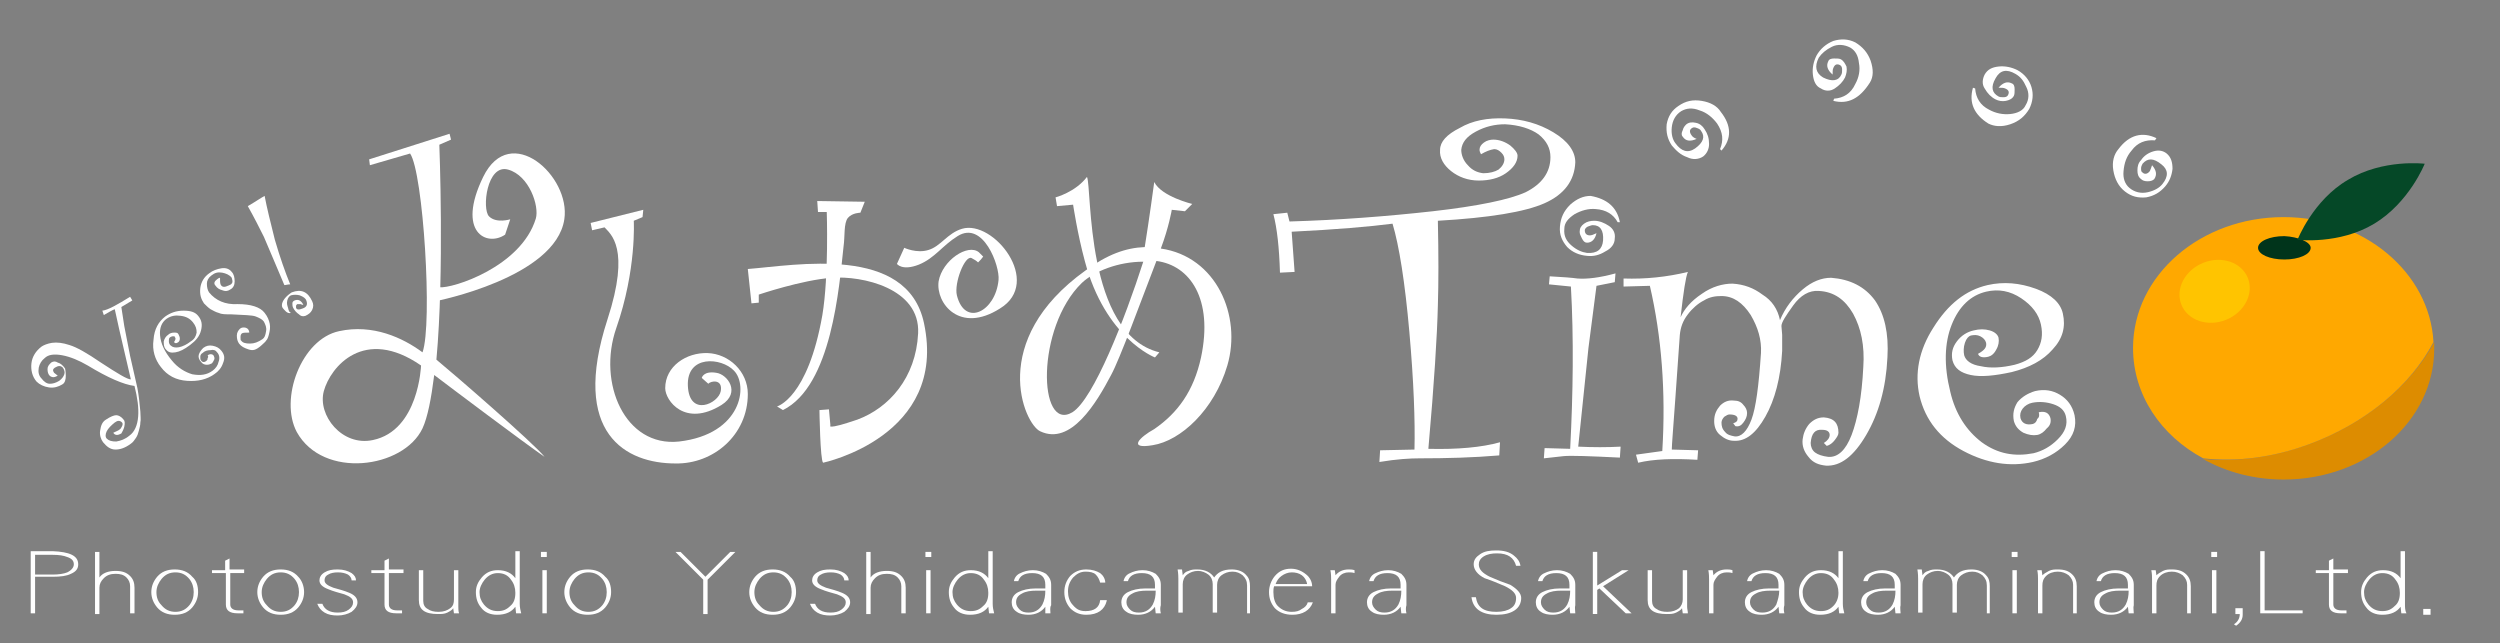 <?xml version="1.0" encoding="utf-8"?>
<!-- Generator: Adobe Illustrator 24.3.0, SVG Export Plug-In . SVG Version: 6.00 Build 0)  -->
<svg version="1.2" baseProfile="tiny" id="レイヤー_1"
	 xmlns="http://www.w3.org/2000/svg" xmlns:xlink="http://www.w3.org/1999/xlink" x="0px" y="0px" viewBox="0 0 342 88"
	 overflow="visible" xml:space="preserve">
<rect x="0" y="0" width="342" height="88" fill="#808080" stroke="none"/>
<g>
	<path fill="#DD8C00" d="M315.8,60.8c-4.9,1.8-9.9,2.4-14.4,2c3.2,1.8,7,2.8,11,2.8c11.4,0,20.6-8,20.6-17.9c0-0.3,0-0.6,0-0.9
		C329.8,52.7,323.7,57.9,315.8,60.8z"/>
	<path fill="#FFA800" d="M315.8,60.8c7.9-2.9,14-8.1,17.1-14c-0.5-9.5-9.5-17.1-20.5-17.1c-11.4,0-20.6,8-20.6,17.9
		c0,6.4,3.8,12,9.6,15.1C306,63.2,310.9,62.6,315.8,60.8z"/>
</g>
<path fill="#FFFFFF" d="M235.5,20.6l-0.2-0.2c0.5-1.2,0.4-2.3-0.4-3.5c-0.6-0.8-1.4-1.5-2.4-1.8c-1-0.4-1.8-0.3-2.5,0.1
	c-0.8,0.5-1.2,1.3-1.3,2.2c-0.1,0.9,0.1,1.7,0.5,2.2c0.8,1.1,1.7,1.4,2.7,0.7c1.1-0.8,1.4-1.6,0.8-2.4c-0.1-0.2-0.3-0.3-0.6-0.4
	c-0.2-0.1-0.5-0.1-0.6,0c-0.4,0.2-0.4,0.6-0.1,1c0.1,0.2,0.4,0.4,0.7,0.5c-0.9,0.4-1.5,0.3-1.9-0.3c-0.2-0.2-0.2-0.5,0-0.9
	c0.1-0.4,0.3-0.6,0.5-0.8c0.4-0.3,0.8-0.3,1.3-0.2c0.5,0.1,0.9,0.4,1.2,0.9c0.4,0.6,0.6,1.2,0.6,2c0,0.7-0.3,1.3-0.8,1.7
	c-0.6,0.4-1.4,0.5-2.2,0.1c-0.9-0.3-1.5-0.9-2.1-1.6c-0.6-0.9-0.8-1.8-0.7-2.9c0.2-1.1,0.7-1.9,1.6-2.5c1-0.7,2-0.9,3.2-0.7
	c1.2,0.2,2.1,0.7,2.6,1.5C236.9,17.2,236.9,19,235.5,20.6z"/>
<path fill="#FFFFFF" d="M250.8,13.8l0.1-0.3c1.3-0.1,2.3-0.7,2.9-2c0.5-0.9,0.7-1.9,0.5-2.9c-0.1-1-0.5-1.7-1.2-2.1
	c-0.8-0.4-1.7-0.5-2.5-0.1c-0.8,0.4-1.4,0.9-1.8,1.5c-0.6,1.2-0.4,2.1,0.6,2.7c1.2,0.6,2.1,0.5,2.5-0.4c0.1-0.2,0.1-0.4,0.1-0.7
	c0-0.3-0.1-0.5-0.3-0.6c-0.4-0.2-0.7-0.1-0.9,0.4c-0.1,0.2-0.1,0.5-0.1,0.9c-0.7-0.6-0.9-1.2-0.6-1.8c0.1-0.3,0.4-0.4,0.8-0.4
	c0.4,0,0.7,0,0.9,0.1c0.4,0.2,0.6,0.6,0.8,1c0.1,0.5,0,1-0.2,1.5c-0.3,0.6-0.8,1.1-1.4,1.5c-0.6,0.4-1.3,0.4-1.9,0
	c-0.7-0.3-1-1-1.1-1.9c-0.1-0.9,0.1-1.8,0.5-2.6c0.5-0.9,1.3-1.6,2.3-2c1-0.3,2-0.3,3,0.2c1,0.6,1.7,1.4,2.1,2.5
	c0.4,1.2,0.4,2.2-0.1,3C254.4,13.5,252.8,14.3,250.8,13.8z"/>
<path fill="#FFFFFF" d="M269.9,12l0.3,0.1c0.1,1.3,0.7,2.3,1.9,2.9c0.9,0.5,1.9,0.7,2.9,0.6c1-0.1,1.8-0.5,2.1-1.2
	c0.5-0.8,0.5-1.7,0.1-2.5c-0.4-0.9-0.8-1.4-1.5-1.8c-1.2-0.7-2.1-0.5-2.7,0.6c-0.7,1.2-0.5,2,0.4,2.5c0.2,0.1,0.4,0.1,0.7,0.1
	c0.3,0,0.5-0.1,0.6-0.3c0.2-0.4,0.1-0.7-0.4-0.9c-0.2-0.1-0.5-0.1-0.9-0.1c0.6-0.7,1.2-0.9,1.8-0.6c0.3,0.1,0.4,0.4,0.4,0.8
	c0,0.4,0,0.7-0.1,0.9c-0.2,0.4-0.6,0.6-1.1,0.7c-0.5,0.1-1,0-1.4-0.2c-0.6-0.3-1.1-0.8-1.5-1.5c-0.4-0.6-0.3-1.3,0-1.9
	c0.4-0.7,1-1,1.9-1.1c0.9-0.1,1.8,0.1,2.6,0.5c0.9,0.5,1.6,1.3,1.9,2.3c0.3,1,0.2,2-0.3,3c-0.6,1-1.4,1.7-2.6,2.1
	c-1.2,0.4-2.2,0.3-3-0.1C270.1,15.7,269.3,14.1,269.9,12z"/>
<path fill="#FFFFFF" d="M295,18.9l-0.2,0.3c-1.3-0.1-2.4,0.3-3.2,1.4c-0.7,0.8-1,1.7-1.1,2.8c-0.1,1,0.2,1.8,0.8,2.3
	c0.7,0.6,1.6,0.8,2.5,0.6c0.9-0.2,1.6-0.6,2-1.1c0.9-1.1,0.8-2-0.1-2.7c-1.1-0.9-1.9-0.9-2.6-0.1c-0.1,0.2-0.2,0.4-0.2,0.6
	c0,0.3,0,0.5,0.2,0.6c0.3,0.3,0.7,0.2,1-0.2c0.1-0.2,0.2-0.5,0.3-0.8c0.6,0.7,0.7,1.3,0.3,1.9c-0.2,0.2-0.5,0.3-0.9,0.3
	c-0.4,0-0.7-0.1-0.9-0.3c-0.4-0.3-0.5-0.7-0.5-1.2c0-0.5,0.1-1,0.5-1.4c0.4-0.6,1-1,1.7-1.2c0.7-0.2,1.3-0.1,1.8,0.3
	c0.6,0.5,0.8,1.2,0.8,2.1c-0.1,0.9-0.4,1.7-1,2.4c-0.7,0.8-1.5,1.3-2.6,1.5c-1.1,0.1-2-0.1-2.9-0.8c-0.9-0.7-1.4-1.7-1.6-2.9
	c-0.2-1.2,0.1-2.2,0.7-2.9C291.3,18.4,293.1,18,295,18.9z"/>
<g>
	<g>
		<path fill="#FFFFFF" d="M74.5,62.5C73.1,60.7,61.9,51,59.7,49.2c1.1-11.9,0.4-29.4,0.4-29.4l1.6-0.7l-0.2-0.8l-11,3.5l0.1,0.8
			l5.5-1.6c1.8,2.6,3.1,23.3,1.7,27.2c-2.7-2-6.8-3.9-11.4-2.9c-5.2,1.1-8.2,9.3-5.8,13.8c3.6,6.5,14.6,5,17.2-0.5
			c0.7-1.5,1.2-4.1,1.6-7.3C61.5,52.9,71.6,60.5,74.5,62.5z M51,60.2c-4.2,0.9-7.6-3.4-6.7-6.7c0.9-3.3,5.5-8.9,13.3-3.5
			C57.6,50,57.3,58.9,51,60.2z"/>
		<path fill="#FFFFFF" d="M59.6,41.2c0,0,16.4-3.2,17.6-11.2c0.9-5.9-7.4-13.4-11.1-5.8c-3.7,7.6,0.5,9.6,3,7.9l0.7-2.1
			c0,0-1.9,0.6-2.9-0.4c-1-1-0.3-7.2,2.6-6.4c2.9,0.8,4.3,5,3.8,6.7c-2,6.6-11.4,9.6-13.2,9.4L59.6,41.2z"/>
	</g>
	<path fill="#FFFFFF" d="M80.8,30.5l7.2-1.8l-0.1,1l-1.2,0.5c0,0,0.4,6.7-2.4,14.7c-2.6,7.5,1.2,16.3,8.6,15.5
		c8.6-1,9.5-7.7,7.5-9.7c-1.7-1.8-6.5-2.2-6.3,2.1c0.2,4.3,4.2,2.4,4.5,0.7c0.3-1.7-1.4-1.4-1.7-1l-0.9-0.8c0,0,0.2-1,2-0.7
		c1.5,0.2,3.4,2.7,0.7,4.4c-5,3.1-7.7-0.6-7.7-2.3c0-3,2.9-4.9,5.8-4.8c2.9,0.1,5.5,2.5,5.5,5.6c0,5.6-4.7,9.6-9.9,9.5
		c-6.7,0-14.4-4-9.3-19.7c3.2-9.8,0.4-11.7-0.4-12.6l-1.7,0.4L80.8,30.5z"/>
	<g>
		<path fill="#FFFFFF" d="M102.3,36.8l0.5,4.7l1-0.1l0-1.1c0,0,5.9-2,10-2.3c4.1-0.3,12.1,1.4,11.8,7.6c-0.3,6.1-4,10.2-8.3,11.8
			c-4.4,1.5-3.7,0.8-3.7,0.8l-0.2-2.2l-1.3,0.1c0,0,0.1,6.9,0.5,7.2c0,0,17.1-3.6,13.8-19.1C124.1,33.4,108.8,36.3,102.3,36.8z"/>
		<path fill="#FFFFFF" d="M111.8,27.5l6.5,0.1l-0.6,1.5c0,0-1.1,0-1.7,0.7c-0.6,0.7-0.4,2.6-0.6,3.9c-0.6,5.5-1.6,19.1-8.3,22.4
			l-0.8-0.5c0,0,4.2-1.1,6.2-12.5c0.9-5.4,0.6-14.1,0.6-14.1l-1.2,0L111.8,27.5z"/>
		<path fill="#FFFFFF" d="M131.6,31.3c-2,0.6-2.9,2.4-4.6,2.9c-1.6,0.5-3.3-0.3-3.3-0.3l-1,2.2c0,0,0.7,1,3,0.1
			c2.2-0.9,3.2-2.6,5.3-3.9c3.5-2.2,5.8,4.1,5.6,6c-0.4,4.3-4.6,6.5-5.7,2.1c-0.4-1.7,1.1-5.5,2-5.1c0.4,0.2,0.7,0.4,0.9,0.6
			c0.3-0.3,0.5-0.5,0.7-0.8c-0.2-0.2-0.4-0.4-0.6-0.6c-1.5-1.2-5,1.1-5.5,4c-0.4,3,2.9,7.2,8.4,3.7C142.7,38.6,135.9,30,131.6,31.3z
			"/>
	</g>
	<g>
		<path fill="#FFFFFF" d="M144.4,27c0,0,2.7-0.7,4.3-2.8c0.7,1.5-0.3,21.5,9.9,24l-0.6,0.7c0,0-6.8-2.6-9.6-13.2
			c-1-3.7-1.6-7.7-1.6-7.7l-2.2,0.2L144.4,27z"/>
		<path fill="#FFFFFF" d="M158.8,34c1.1-2.9,1.5-5.3,1.5-5.3l1.8,0.2l1-1c0,0-4.2-1-5.2-3c0,0-0.7,5.2-1.3,8.9
			c-2.6,0.1-5.1,1-8.1,3.2c-13.4,9.6-8.4,21-6.2,22c4.2,2,7.7-3.9,9.7-7.7c1.2-2.2,4-9.9,6.2-15.6c4.6,0.6,7.8,5.2,6.1,13.2
			c-1,4.6-3.2,7.6-6.4,9.8c-2,1.1-3.7,2.8-0.2,2.2c3.8-0.6,8.4-4.8,10.2-10.9C169.9,43.2,166.4,35.1,158.8,34z M146.7,56.4
			c-4.7,2.8-5-11.6,1.3-17.7c1.7-1.6,5-2.9,8.4-2.9C153.9,43.6,149.6,54.6,146.7,56.4z"/>
	</g>
	<path fill="#FFFFFF" d="M202.6,21.1c-0.1-0.2-0.2-0.4-0.2-0.6c0-0.4,0.2-0.7,0.6-1c0.4-0.3,0.9-0.4,1.3-0.4c0.8,0,1.6,0.3,2.3,0.8
		c0.6,0.5,1,1,1,1.4c0,0.9-0.6,1.7-1.6,2.4c-1,0.7-2.3,1-3.7,1c-1.5,0-2.8-0.5-3.8-1.3c-1-0.8-1.6-1.8-1.5-2.9c0-1.1,0.9-2.1,2.7-3
		c1.7-1,3.8-1.4,6.2-1.3c2.4,0.1,4.6,0.7,6.6,1.9c2,1.2,3,2.6,3,4.1c-0.1,2.5-1.5,4.4-4.2,5.6c-2.7,1.2-7.6,2-14.6,2.4
		c0.1,4.6,0.1,8.5,0,11.6c-0.1,4.1-0.5,10.6-1.3,19.6c4,0.1,7.3-0.2,9.8-0.9l-0.1,1.8c-3.5,0.3-7.2,0.4-10.9,0.4
		c-1.3,0-3.1,0.1-5.5,0.5l0.1-1.6l4.7-0.1c0.1-3.9-0.1-9.3-0.7-16.1c-0.6-6.8-1.4-11.8-2.3-14.8c-3.1,0.4-7.7,0.8-13.8,1.1l0.4,5.5
		l-2,0.1c-0.1-3.4-0.4-6.1-0.9-8l1.9-0.2l0.3,1.2c6.8-0.2,13.3-0.7,19.6-1.4c6.2-0.7,10.5-1.6,12.7-2.6c2.2-1.1,3.4-2.7,3.4-4.8
		c0-1.2-0.5-2.2-1.6-3.1c-1.1-0.8-2.7-1.3-4.6-1.4c-1.4,0-2.7,0.3-4,1c-1.3,0.7-1.9,1.5-2,2.5c0,0.7,0.3,1.5,0.9,2.1
		c0.6,0.7,1.3,1,2.1,1.1c0.9,0,1.6-0.2,2.1-0.5c0.5-0.4,0.8-0.9,0.8-1.4c0-0.3-0.1-0.6-0.4-0.9c-0.3-0.3-0.6-0.5-1-0.5
		C203.8,20.5,203.3,20.7,202.6,21.1z"/>
	<path fill="#FFFFFF" d="M221.6,62.6c-4.1-0.2-6.7-0.3-7.7-0.2c-1,0.1-1.9,0.2-2.7,0.3l0.1-1.4l3.5,0.1c0.4-7.7,0.5-15.1,0.1-22.2
		l-3-0.3l0.1-1.1c1.9,0.1,3.1,0.2,3.8,0.3c1.3,0.1,3-0.1,5.2-0.7l-0.1,1.2l-2.5,0.5l-1.1,8.5l-1.4,13.5c2,0.1,4,0.1,5.8,0
		L221.6,62.6z M221.6,30.4l-0.3,0c-0.6-1.1-1.6-1.7-3-1.8c-1-0.1-2,0.2-2.9,0.7c-0.9,0.6-1.4,1.2-1.4,2c-0.1,1,0.3,1.7,1,2.3
		c0.7,0.6,1.4,0.9,2.1,1c1.4,0.1,2.1-0.5,2.2-1.7c0.1-1.4-0.4-2.1-1.4-2.1c-0.2,0-0.4,0.1-0.7,0.2c-0.2,0.1-0.4,0.3-0.4,0.5
		c0,0.4,0.2,0.7,0.7,0.7c0.2,0,0.5-0.1,0.9-0.3c-0.2,0.9-0.7,1.3-1.3,1.3c-0.3,0-0.5-0.2-0.7-0.6c-0.2-0.4-0.3-0.6-0.3-0.9
		c0-0.5,0.2-0.8,0.6-1.1c0.4-0.3,0.9-0.4,1.4-0.4c0.7,0,1.4,0.3,2,0.7c0.6,0.4,0.9,1,0.8,1.7c0,0.8-0.5,1.4-1.3,1.8
		c-0.8,0.5-1.6,0.7-2.5,0.6c-1.1-0.1-2-0.5-2.7-1.2c-0.7-0.8-1.1-1.7-1-2.8c0.1-1.2,0.5-2.1,1.4-3c0.9-0.8,1.8-1.2,2.8-1.2
		C219.8,27.2,221.2,28.3,221.6,30.4z"/>
	<path fill="#FFFFFF" d="M243.5,43.8c0.7-1.7,1.8-3.1,3.1-4.2c1.3-1.1,2.6-1.6,3.9-1.6c2.6,0.2,4.6,1.2,6,3.1
		c1.3,1.9,1.9,4.5,1.7,7.8c-0.2,4.2-1.2,7.7-2.9,10.6c-1.7,2.9-3.5,4.3-5.5,4.2c-1-0.1-1.8-0.4-2.4-1.2c-0.6-0.7-0.9-1.5-0.8-2.4
		c0.1-0.8,0.4-1.5,0.9-2.1c0.6-0.6,1.2-0.9,2-0.9c1.4,0.1,2,0.8,2,2.1c0,0.3-0.2,0.6-0.5,1c-0.3,0.4-0.7,0.7-1.1,0.8l-0.4-0.4
		c0.5-0.3,0.8-0.7,0.8-1.1c0-0.4-0.3-0.7-1-0.7c-1-0.1-1.5,0.5-1.6,1.8c0,0.5,0.2,1,0.6,1.3c0.4,0.3,1,0.5,1.8,0.6
		c1.3,0.1,2.4-0.9,3.2-3c0.8-2.1,1.4-5.2,1.6-9.3c0.2-2.9-0.3-5.3-1.4-7.3c-1.1-1.9-2.6-3-4.7-3.1c-1.3-0.1-2.5,0.6-3.5,2
		c-1,1.4-1.6,2.3-1.6,2.8l0.1,1.2c0,0.8,0,1.6,0,2.2c-0.2,3.7-1,6.7-2.3,9c-1.3,2.3-2.7,3.4-4.3,3.3c-0.7,0-1.3-0.3-1.9-0.8
		c-0.6-0.5-0.8-1.2-0.8-1.9c0-0.9,0.3-1.5,0.8-2.1c0.5-0.5,1.1-0.8,1.9-0.7c0.6,0,1,0.2,1.3,0.6c0.3,0.3,0.5,0.7,0.5,1.1
		c0,0.5-0.2,0.9-0.5,1.3c-0.3,0.4-0.6,0.6-1.1,0.5l-0.3-0.4c0.4-0.1,0.6-0.3,0.6-0.6c0-0.4-0.4-0.6-1.1-0.6c-0.2,0-0.4,0.1-0.7,0.3
		c-0.2,0.2-0.4,0.5-0.4,0.8c0,0.5,0.1,0.9,0.5,1.3c0.3,0.4,0.8,0.5,1.3,0.6c0.9,0.1,1.7-0.7,2.3-2.3c0.6-1.6,1-4.6,1.3-9.1
		c0.1-1.8-0.4-3.5-1.4-5.2c-1.1-1.7-2.4-2.6-4-2.6c-0.8,0-1.6,0.1-2.4,0.6c-0.8,0.4-1.6,1.1-2.2,1.9c-0.7,0.9-1,1.8-1.1,2.8
		l-0.6,8.5c-0.3,4.2-0.5,6.6-0.5,7.2l3.6,0.1l-0.1,1.3c-3.3-0.2-6-0.1-8.1,0.4l-0.3-1.1l3.6-0.5c0.5-8.1-0.1-15.7-1.7-22.6l-3.6,0.1
		l0-1.1c3,0.1,5.9-0.2,8.8-0.9c-0.3,0.7-0.6,2.7-1,6.2c0.5-1.1,1.4-2.2,2.9-3.2c1.4-1,2.9-1.4,4.2-1.4c1.6,0.1,2.9,0.6,4.1,1.5
		C242.4,41.1,243.2,42.3,243.5,43.8z"/>
	<path fill="#FFFFFF" d="M278.9,56.4c0.9-0.2,1.4,0.1,1.6,0.8c0.1,0.5,0,1-0.5,1.4c-0.4,0.5-0.8,0.8-1.3,0.9c-0.6,0.1-1.2,0-1.9-0.3
		c-0.7-0.4-1.1-0.9-1.3-1.6c-0.2-1,0-1.8,0.5-2.6c0.6-0.7,1.4-1.2,2.4-1.5c1.3-0.3,2.4-0.1,3.4,0.5c1,0.6,1.7,1.5,2,2.8
		c0.3,1.5-0.1,2.8-1.3,4c-1.2,1.2-2.7,2-4.4,2.4c-3.1,0.7-6.3,0.2-9.5-1.5c-3.2-1.7-5.2-4.2-6-7.5c-0.7-3.1-0.1-6.3,1.9-9.4
		c2-3.2,4.4-5.1,7.4-5.8c2.2-0.5,4.4-0.3,6.6,0.5c2.2,0.8,3.4,2,3.7,3.4c0.4,1.8,0,3.4-1.4,4.9c-1.3,1.5-3.2,2.5-5.6,3.1
		c-2.3,0.5-4.2,0.7-5.6,0.4c-1.4-0.3-2.2-0.9-2.5-2c-0.2-1,0-1.8,0.6-2.6c0.6-0.8,1.4-1.3,2.3-1.5c0.8-0.2,1.5-0.2,2.2,0
		c0.7,0.2,1.1,0.6,1.2,1c0.1,0.5,0,1.1-0.3,1.6c-0.3,0.6-0.7,0.9-1.1,1c-0.8,0.2-1.3,0-1.4-0.4c0.9-0.5,1.2-0.9,1.1-1.5
		c-0.1-0.4-0.4-0.7-0.8-0.9c-0.4-0.2-0.8-0.2-1.3-0.1c-0.3,0.1-0.6,0.4-0.8,1c-0.2,0.6-0.2,1.2-0.1,1.7c0.2,0.7,0.9,1.3,2.3,1.5
		c1.3,0.3,2.9,0.2,4.6-0.2c1.5-0.4,2.5-1,3.1-2c0.6-1,0.8-2.1,0.5-3.5c-0.3-1.4-1.2-2.6-2.7-3.6c-1.5-1-3.1-1.3-4.8-0.9
		c-2.1,0.5-3.7,2-4.7,4.5c-1,2.5-1.1,5.6-0.2,9.2c0.7,3,2.2,5.3,4.3,6.9c2.2,1.6,4.5,2,7.1,1.5c1.2-0.3,2.3-0.9,3.3-1.9
		c1-1,1.4-2,1.1-3.2c-0.2-0.8-0.8-1.3-1.7-1.6c-0.9-0.3-1.9-0.4-2.9-0.2c-0.5,0.1-1,0.4-1.3,0.8c-0.3,0.4-0.4,0.8-0.3,1.3
		c0.2,0.7,0.8,1,1.7,0.8c0.3-0.1,0.5-0.3,0.6-0.7C279,57.1,279,56.7,278.9,56.4z"/>
	<g>
		<path fill="#FFFFFF" d="M17.8,40.6l0.3,0.5L16.6,42l0.4,2.6l0.8,4.1l1,4.4c0.2,1.1,0.3,2.1,0.4,3.2c0,0.6,0.1,1.1,0,1.5
			c0,0.4-0.1,0.7-0.2,1.1c-0.1,0.4-0.2,0.7-0.4,1c-0.2,0.3-0.4,0.6-0.7,0.8c-0.8,0.6-1.5,0.8-2.1,0.8c-0.7,0-1.2-0.4-1.7-1
			c-0.3-0.4-0.5-1-0.4-1.6c0.1-0.7,0.3-1.2,0.8-1.5c0.6-0.4,1.1-0.6,1.4-0.6c0.3,0,0.7,0.2,1,0.6c0.2,0.2,0.2,0.5,0.1,1
			c-0.1,0.4-0.3,0.7-0.4,0.9c-0.2,0.1-0.4,0.2-0.6,0.2c-0.2,0-0.4-0.1-0.5-0.3c0.4-0.2,0.7-0.3,0.8-0.4c0.2-0.1,0.3-0.3,0.4-0.5
			c0.1-0.2,0.1-0.4,0-0.5c-0.3-0.3-0.6-0.3-1,0c-0.5,0.4-0.9,0.8-1.1,1.2c-0.2,0.4-0.2,0.8,0,1c0.3,0.3,0.7,0.4,1.3,0.4
			c0.6-0.1,1.2-0.3,1.8-0.8c0.7-0.5,1.1-1.4,1.2-2.6c0.1-1.2-0.1-2.6-0.5-4.2c-1.5-0.2-3.6-1.1-6.4-2.8c-1.2-0.7-2.4-1.2-3.5-1.4
			c-1.1-0.2-1.9-0.1-2.4,0.4c-0.4,0.3-0.7,0.8-0.8,1.3c-0.1,0.6,0,1.1,0.4,1.5c0.3,0.4,0.7,0.7,1.1,0.7c0.4,0,0.8-0.1,1.3-0.4
			c0.4-0.3,0.6-0.6,0.7-0.9c0.1-0.3,0-0.6-0.2-0.9c-0.3-0.3-0.6-0.3-1.1,0c-0.3,0.2-0.3,0.4-0.1,0.7c0.1,0.1,0.3,0.2,0.5,0.4
			c-0.2,0.1-0.4,0.2-0.6,0.2c-0.2,0-0.4-0.1-0.5-0.2c-0.2-0.2-0.3-0.5-0.3-0.9c0-0.4,0.2-0.6,0.5-0.9c0.3-0.2,0.6-0.2,0.9,0
			c0.4,0.1,0.7,0.4,1,0.8C8.9,50.4,9,50.8,9,51.4c0,0.5-0.1,1-0.5,1.2c-0.5,0.3-1.1,0.5-1.8,0.4c-0.7-0.1-1.3-0.4-1.7-0.8
			c-0.6-0.7-0.8-1.6-0.7-2.5c0.1-0.9,0.6-1.7,1.4-2.3c0.3-0.2,0.8-0.4,1.4-0.5c0.7-0.1,1.5,0,2.4,0.3c1,0.3,2.4,1.1,4.3,2.4
			c2.3,1.5,3.6,2.3,4.1,2.3c-1.4-5.9-2.1-9.1-2.2-9.6c-0.3,0.1-0.8,0.4-1.5,0.8l-0.2-0.6C14.8,42.4,16,41.7,17.8,40.6z"/>
		<path fill="#FFFFFF" d="M28.4,48.6c0.3-0.2,0.6-0.2,0.8,0c0.1,0.2,0.2,0.4,0.1,0.6c-0.1,0.2-0.2,0.4-0.3,0.5
			c-0.2,0.1-0.4,0.2-0.7,0.2c-0.3,0-0.6-0.1-0.8-0.4c-0.3-0.3-0.4-0.7-0.3-1c0.1-0.3,0.3-0.6,0.6-0.9c0.4-0.3,0.8-0.4,1.3-0.3
			c0.5,0.1,0.9,0.3,1.2,0.7c0.4,0.5,0.5,1,0.2,1.7c-0.2,0.6-0.6,1.1-1.2,1.5c-1,0.7-2.2,1-3.7,0.9c-1.5-0.1-2.7-0.7-3.6-1.9
			c-0.8-1-1.2-2.3-1-3.7c0.1-1.5,0.7-2.5,1.6-3.2c0.7-0.5,1.5-0.8,2.5-0.8c1,0,1.6,0.2,2,0.7c0.5,0.6,0.6,1.2,0.4,2
			c-0.2,0.8-0.7,1.4-1.5,2c-0.8,0.6-1.4,0.9-2,1c-0.6,0.1-1,0-1.3-0.4c-0.3-0.3-0.3-0.7-0.3-1.1c0.1-0.4,0.3-0.7,0.6-0.9
			c0.2-0.2,0.5-0.3,0.8-0.3c0.3,0,0.5,0,0.6,0.2c0.1,0.2,0.2,0.4,0.2,0.6c0,0.3-0.1,0.4-0.2,0.5c-0.3,0.2-0.4,0.2-0.6,0
			c0.2-0.3,0.3-0.5,0.1-0.7C24,46.1,23.9,46,23.7,46c-0.2,0-0.4,0.1-0.5,0.2c-0.1,0.1-0.1,0.3-0.1,0.5c0,0.2,0.1,0.5,0.3,0.6
			c0.2,0.2,0.6,0.3,1.1,0.2c0.5-0.1,1.1-0.4,1.6-0.8c0.5-0.3,0.7-0.7,0.8-1.2c0-0.5-0.1-0.9-0.5-1.4c-0.4-0.5-0.9-0.8-1.7-0.9
			c-0.7-0.1-1.3,0-1.9,0.4c-0.7,0.5-1,1.3-0.9,2.3c0.1,1.1,0.6,2.2,1.6,3.4c0.8,1,1.8,1.6,2.8,1.9c1.1,0.2,2,0.1,2.8-0.5
			c0.4-0.3,0.7-0.7,0.8-1.2c0.2-0.5,0.1-1-0.2-1.3c-0.2-0.3-0.5-0.4-0.9-0.3c-0.4,0-0.8,0.1-1.1,0.4c-0.2,0.1-0.3,0.3-0.3,0.5
			c0,0.2,0,0.4,0.1,0.5c0.2,0.3,0.5,0.3,0.8,0c0.1-0.1,0.1-0.2,0.1-0.3C28.5,48.9,28.5,48.7,28.4,48.6z"/>
		<path fill="#FFFFFF" d="M34.1,45.5c-0.5,0-0.8,0-1,0.1c-0.1,0.1-0.2,0.2-0.2,0.5c0,0.3,0,0.5,0.1,0.5c0.2,0.3,0.6,0.4,1.2,0.4
			c0.6,0,1.1-0.2,1.7-0.6c0.3-0.2,0.4-0.5,0.5-1.1c0.1-0.5-0.1-0.9-0.3-1.3c-0.2-0.3-0.6-0.5-1.1-0.7c-0.5-0.2-1.6-0.2-3.4-0.3
			c-0.8,0-1.3,0-1.7-0.2c-0.4-0.1-0.7-0.3-1.1-0.5c-0.3-0.2-0.6-0.5-0.9-0.8c-0.4-0.6-0.6-1.2-0.5-2.1c0.1-0.8,0.5-1.5,1.2-2
			c0.5-0.4,1.1-0.6,1.7-0.7c0.6-0.1,1.1,0.1,1.4,0.5c0.3,0.3,0.4,0.8,0.4,1.3c0,0.5-0.2,0.9-0.6,1.1c-0.3,0.2-0.6,0.3-1.1,0.1
			c-0.4-0.1-0.7-0.3-0.9-0.6c-0.3-0.3-0.2-0.6,0.2-0.9c0.1-0.1,0.3-0.2,0.4-0.2c0,0,0,0.1,0,0.2c0,0.4,0,0.7,0.2,0.9
			c0.1,0.1,0.3,0.2,0.6,0.1c0.3-0.1,0.5-0.2,0.7-0.3c0.1-0.1,0.2-0.2,0.2-0.4c0-0.2-0.1-0.4-0.1-0.5c-0.3-0.4-0.8-0.6-1.3-0.7
			c-0.6-0.1-1,0-1.5,0.4c-0.4,0.3-0.6,0.7-0.6,1.1c0,0.5,0.1,0.9,0.3,1.2c0.9,1.1,2.2,1.7,3.9,1.6c1.8,0,3.1,0.4,3.7,1.2
			c0.4,0.5,0.6,1,0.7,1.5c0.1,0.5,0,1-0.1,1.4c-0.1,0.4-0.2,0.7-0.4,0.9c-0.1,0.2-0.4,0.4-0.7,0.7C35,47.9,34.6,48,34,47.8
			c-0.6-0.2-1-0.4-1.3-0.8c-0.2-0.3-0.3-0.6-0.3-1.1c0-0.4,0.2-0.7,0.4-0.9c0.2-0.2,0.4-0.2,0.6-0.2c0.2,0,0.4,0.1,0.5,0.2
			C34,45.1,34.1,45.3,34.1,45.5z"/>
		<g>
			<path fill="#FFFFFF" d="M39.8,42.8c-0.2,0.1-0.5,0-0.7-0.2c-0.2-0.2-0.4-0.4-0.5-0.6c-0.1-0.3,0-0.7,0.3-1.1
				c0.3-0.4,0.7-0.7,1-0.9c1.3-0.5,2.2-0.1,2.8,1.2c0.2,0.4,0.2,0.8,0,1.2c-0.2,0.4-0.5,0.6-0.9,0.8c-0.3,0.1-0.6,0.1-0.9-0.2
				c-0.3-0.2-0.6-0.5-0.8-0.9c-0.1-0.2-0.1-0.4-0.1-0.6c0-0.2,0.1-0.3,0.3-0.4c0.5-0.2,0.9,0,1.2,0.6c-0.1,0-0.2,0-0.4-0.1
				c-0.2,0-0.3,0-0.4,0c-0.1,0-0.1,0.1-0.2,0.2c0,0.1,0,0.2,0,0.3c0.1,0.3,0.4,0.3,0.9,0.1c0.6-0.2,0.7-0.6,0.5-1.1
				c-0.1-0.3-0.4-0.5-0.9-0.7c-0.4-0.1-0.8-0.1-1.2,0c-0.2,0.1-0.4,0.3-0.5,0.7c-0.1,0.4,0,0.7,0.1,1C39.5,42.6,39.6,42.7,39.8,42.8
				z M36.2,26.8c0.3,1.6,0.8,3.6,1.4,6c0.7,2.4,1.4,4.4,2.1,6.1c-0.3,0-0.6,0.1-0.8,0.1c-1.2-2.8-2.1-5-2.8-6.6
				c-0.6-1.2-1.3-2.6-2.2-4.2C35.1,27.5,35.8,27,36.2,26.8z"/>
		</g>
	</g>
</g>
<g>
	<path fill="#00341B" d="M316.1,33.9c0,0.9-1.6,1.6-3.6,1.6c-2,0-3.6-0.7-3.6-1.6c0-0.9,1.6-1.6,3.6-1.6
		C314.4,32.4,316.1,33.1,316.1,33.9z"/>
	<path fill="#054827" d="M324.8,30.6c-4.8,2.9-10.5,2.2-10.5,2.2s2.1-5.4,6.9-8.2c4.8-2.9,10.5-2.2,10.5-2.2S329.6,27.7,324.8,30.6z
		"/>
</g>
<g>
	<path fill="#FFFFFF" d="M10.7,77.2c0,0.6-0.3,1-1,1.3c-0.6,0.3-1.4,0.4-2.5,0.4H4.8v5H4.2v-8.5h3C9.5,75.5,10.7,76,10.7,77.2z
		 M10.1,77.2c0-0.5-0.3-0.8-0.9-1c-0.5-0.2-1.1-0.3-2-0.3H4.8v2.7h2.4c0.8,0,1.5-0.1,2-0.3C9.8,78,10.1,77.6,10.1,77.2z"/>
	<path fill="#FFFFFF" d="M18.4,83.9h-0.6v-3.7c0-0.5-0.2-0.9-0.5-1.2c-0.4-0.4-0.9-0.5-1.5-0.5c-0.7,0-1.2,0.2-1.6,0.6
		c-0.4,0.4-0.6,0.8-0.6,1.3v3.6H13v-8.5h0.6v3.5c0.4-0.6,1.2-0.9,2.2-0.9c0.9,0,1.5,0.2,2,0.7c0.4,0.4,0.6,0.9,0.6,1.6V83.9z"/>
	<path fill="#FFFFFF" d="M27.1,81c0,0.8-0.3,1.5-0.8,2.1c-0.6,0.7-1.4,1-2.4,1c-1,0-1.8-0.3-2.4-1c-0.5-0.6-0.8-1.3-0.8-2.1
		c0-0.8,0.3-1.5,0.8-2.1c0.6-0.7,1.4-1,2.4-1c1,0,1.8,0.3,2.4,1C26.9,79.4,27.1,80.2,27.1,81z M26.5,81c0-0.7-0.2-1.3-0.6-1.8
		c-0.5-0.6-1.1-0.9-1.9-0.9c-0.8,0-1.4,0.3-1.9,0.9c-0.4,0.5-0.7,1.1-0.7,1.8c0,0.7,0.2,1.3,0.7,1.8c0.5,0.6,1.1,0.9,1.9,0.9
		c0.8,0,1.4-0.3,1.9-0.9C26.3,82.3,26.5,81.7,26.5,81z"/>
	<path fill="#FFFFFF" d="M33.5,78.4h-2v4.3c0,0.5,0.4,0.8,1.1,0.8h0.7v0.4h-0.8c-1.1,0-1.6-0.4-1.6-1.2v-4.3H29v-0.4h1.8v-1.3
		l0.6-0.3v1.5h2V78.4z"/>
	<path fill="#FFFFFF" d="M41.6,81c0,0.8-0.3,1.5-0.8,2.1c-0.6,0.7-1.4,1-2.4,1c-1,0-1.8-0.3-2.4-1c-0.5-0.6-0.8-1.3-0.8-2.1
		c0-0.8,0.3-1.5,0.8-2.1c0.6-0.7,1.4-1,2.4-1c1,0,1.8,0.3,2.4,1C41.3,79.4,41.6,80.2,41.6,81z M40.9,81c0-0.7-0.2-1.3-0.6-1.8
		c-0.5-0.6-1.1-0.9-1.9-0.9c-0.8,0-1.4,0.3-1.9,0.9c-0.4,0.5-0.7,1.1-0.7,1.8c0,0.7,0.2,1.3,0.7,1.8c0.5,0.6,1.1,0.9,1.9,0.9
		c0.8,0,1.4-0.3,1.9-0.9C40.7,82.3,40.9,81.7,40.9,81z"/>
	<path fill="#FFFFFF" d="M48.9,82.4c0,0.5-0.3,0.9-0.8,1.3c-0.5,0.3-1.2,0.5-1.9,0.5c-0.7,0-1.3-0.1-1.8-0.4c-0.5-0.3-0.8-0.7-1-1.2
		h0.7c0.3,0.8,1,1.2,2.1,1.2c0.6,0,1.1-0.1,1.5-0.4c0.4-0.3,0.6-0.6,0.6-1c0-0.5-0.4-0.8-1.2-1.1c-0.7-0.2-1.5-0.4-2.2-0.7
		c-0.8-0.3-1.2-0.7-1.2-1.2c0-0.4,0.2-0.8,0.7-1.1c0.5-0.3,1-0.4,1.8-0.4c0.8,0,1.4,0.2,1.9,0.5c0.4,0.3,0.6,0.6,0.6,1h-0.6
		c0-0.3-0.2-0.6-0.5-0.8c-0.4-0.2-0.8-0.3-1.4-0.3c-0.5,0-1,0.1-1.3,0.3c-0.4,0.2-0.5,0.5-0.5,0.8c0,0.4,0.4,0.7,1.2,1
		c0.7,0.2,1.5,0.4,2.2,0.7C48.5,81.4,48.9,81.8,48.9,82.4z"/>
	<path fill="#FFFFFF" d="M55.2,78.4h-2v4.3c0,0.5,0.4,0.8,1.1,0.8H55v0.4h-0.8c-1.1,0-1.6-0.4-1.6-1.2v-4.3h-1.8v-0.4h1.8v-1.3
		l0.6-0.3v1.5h2V78.4z"/>
	<path fill="#FFFFFF" d="M62.8,83.9h-0.7l-0.1-0.7c-0.1,0.2-0.4,0.4-0.8,0.6c-0.4,0.2-0.8,0.2-1.3,0.2c-1.8,0-2.6-0.6-2.6-1.9V78
		h0.6v4.2c0,0.5,0.2,0.9,0.6,1.1c0.4,0.3,0.9,0.4,1.5,0.4c0.7,0,1.2-0.2,1.6-0.5c0.4-0.3,0.5-0.7,0.5-1.2V78h0.6V83
		C62.7,83.3,62.7,83.6,62.8,83.9z"/>
	<path fill="#FFFFFF" d="M71.3,83.9h-0.7L70.5,83c-0.5,0.7-1.3,1.1-2.5,1.1c-0.9,0-1.7-0.3-2.2-1c-0.5-0.6-0.7-1.3-0.7-2.1
		c0-0.8,0.3-1.4,0.8-2c0.6-0.7,1.3-1,2.2-1c1.1,0,1.9,0.4,2.4,1.1v-3.7h0.6v7.2C71.1,83.1,71.2,83.5,71.3,83.9z M70.5,81.1
		c0-0.7-0.2-1.3-0.6-1.8c-0.4-0.6-1-0.9-1.8-0.9c-0.7,0-1.3,0.3-1.8,0.9c-0.4,0.5-0.7,1.1-0.7,1.7c0,0.7,0.2,1.2,0.6,1.7
		c0.5,0.6,1.1,0.9,1.9,0.9c0.7,0,1.2-0.2,1.7-0.7C70.3,82.5,70.5,81.9,70.5,81.1z"/>
	<path fill="#FFFFFF" d="M74.9,76.2H74v-0.7h0.8V76.2z M74.8,83.9h-0.6v-5.9h0.6V83.9z"/>
	<path fill="#FFFFFF" d="M83.6,81c0,0.8-0.3,1.5-0.8,2.1c-0.6,0.7-1.4,1-2.4,1c-1,0-1.8-0.3-2.4-1c-0.5-0.6-0.8-1.3-0.8-2.1
		c0-0.8,0.3-1.5,0.8-2.1c0.6-0.7,1.4-1,2.4-1c1,0,1.8,0.3,2.4,1C83.4,79.4,83.6,80.2,83.6,81z M83,81c0-0.7-0.2-1.3-0.6-1.8
		c-0.5-0.6-1.1-0.9-1.9-0.9c-0.8,0-1.4,0.3-1.9,0.9c-0.4,0.5-0.7,1.1-0.7,1.8c0,0.7,0.2,1.3,0.7,1.8c0.5,0.6,1.1,0.9,1.9,0.9
		c0.8,0,1.4-0.3,1.9-0.9C82.8,82.3,83,81.7,83,81z"/>
	<path fill="#FFFFFF" d="M100.6,75.5l-3.8,3.8v4.7h-0.6v-4.7l-3.8-3.8h0.7l3.4,3.4l3.4-3.4H100.6z"/>
	<path fill="#FFFFFF" d="M108.9,81c0,0.8-0.3,1.5-0.8,2.1c-0.6,0.7-1.4,1-2.4,1c-1,0-1.8-0.3-2.4-1c-0.5-0.6-0.8-1.3-0.8-2.1
		c0-0.8,0.3-1.5,0.8-2.1c0.6-0.7,1.4-1,2.4-1c1,0,1.8,0.3,2.4,1C108.7,79.4,108.9,80.2,108.9,81z M108.3,81c0-0.7-0.2-1.3-0.6-1.8
		c-0.5-0.6-1.1-0.9-1.9-0.9c-0.8,0-1.4,0.3-1.9,0.9c-0.4,0.5-0.7,1.1-0.7,1.8c0,0.7,0.2,1.3,0.7,1.8c0.5,0.6,1.1,0.9,1.9,0.9
		c0.8,0,1.4-0.3,1.9-0.9C108.1,82.3,108.3,81.7,108.3,81z"/>
	<path fill="#FFFFFF" d="M116.3,82.4c0,0.5-0.3,0.9-0.8,1.3c-0.5,0.3-1.2,0.5-1.9,0.5c-0.7,0-1.3-0.1-1.8-0.4
		c-0.5-0.3-0.8-0.7-1-1.2h0.7c0.3,0.8,1,1.2,2.1,1.2c0.6,0,1.1-0.1,1.5-0.4c0.4-0.3,0.6-0.6,0.6-1c0-0.5-0.4-0.8-1.2-1.1
		c-0.7-0.2-1.5-0.4-2.2-0.7c-0.8-0.3-1.2-0.7-1.2-1.2c0-0.4,0.2-0.8,0.7-1.1c0.5-0.3,1-0.4,1.8-0.4c0.8,0,1.4,0.2,1.9,0.5
		c0.4,0.3,0.6,0.6,0.6,1h-0.6c0-0.3-0.2-0.6-0.5-0.8c-0.4-0.2-0.8-0.3-1.4-0.3c-0.5,0-1,0.1-1.3,0.3c-0.4,0.2-0.5,0.5-0.5,0.8
		c0,0.4,0.4,0.7,1.2,1c0.7,0.2,1.5,0.4,2.2,0.7C115.9,81.4,116.3,81.8,116.3,82.4z"/>
	<path fill="#FFFFFF" d="M123.9,83.9h-0.6v-3.7c0-0.5-0.2-0.9-0.5-1.2c-0.4-0.4-0.9-0.5-1.5-0.5c-0.7,0-1.2,0.2-1.6,0.6
		c-0.4,0.4-0.6,0.8-0.6,1.3v3.6h-0.6v-8.5h0.6v3.5c0.4-0.6,1.2-0.9,2.2-0.9c0.9,0,1.5,0.2,2,0.7c0.4,0.4,0.6,0.9,0.6,1.6V83.9z"/>
	<path fill="#FFFFFF" d="M127.4,76.2h-0.8v-0.7h0.8V76.2z M127.3,83.9h-0.6v-5.9h0.6V83.9z"/>
	<path fill="#FFFFFF" d="M136,83.9h-0.7l-0.1-0.9c-0.5,0.7-1.3,1.1-2.5,1.1c-0.9,0-1.7-0.3-2.2-1c-0.5-0.6-0.7-1.3-0.7-2.1
		c0-0.8,0.3-1.4,0.8-2c0.6-0.7,1.3-1,2.2-1c1.1,0,1.9,0.4,2.4,1.1v-3.7h0.6v7.2C135.8,83.1,135.9,83.5,136,83.9z M135.2,81.1
		c0-0.7-0.2-1.3-0.6-1.8c-0.4-0.6-1-0.9-1.8-0.9c-0.7,0-1.3,0.3-1.8,0.9c-0.4,0.5-0.7,1.1-0.7,1.7c0,0.7,0.2,1.2,0.6,1.7
		c0.5,0.6,1.1,0.9,1.9,0.9c0.7,0,1.2-0.2,1.7-0.7C135,82.5,135.2,81.9,135.2,81.1z"/>
	<path fill="#FFFFFF" d="M143.7,83.9h-0.7L143,83c-0.5,0.7-1.3,1.1-2.3,1.1c-0.6,0-1.2-0.1-1.6-0.4c-0.5-0.3-0.7-0.8-0.7-1.3
		c0-0.6,0.3-1.1,0.9-1.4c0.6-0.3,1.4-0.5,2.4-0.5h1.3v-0.5c0-1.1-0.6-1.6-1.8-1.6c-1.1,0-1.7,0.4-1.9,1.1h-0.6
		c0.1-0.5,0.4-0.9,0.9-1.1c0.4-0.2,1-0.4,1.7-0.4c0.7,0,1.3,0.2,1.8,0.5c0.4,0.4,0.7,0.8,0.7,1.5v2.8
		C143.6,83.1,143.7,83.5,143.7,83.9z M143,80.8c-0.2,0-0.7,0-1.2,0c-0.8,0-1.5,0.1-2,0.4c-0.6,0.3-0.8,0.7-0.8,1.2
		c0,0.4,0.2,0.7,0.5,1c0.3,0.3,0.7,0.4,1.2,0.4c0.9,0,1.5-0.4,1.9-1.1C142.9,82.1,143,81.5,143,80.8z"/>
	<path fill="#FFFFFF" d="M151.4,82.2c-0.3,1.2-1.2,1.9-2.8,1.9c-0.9,0-1.6-0.3-2.2-0.9c-0.5-0.6-0.8-1.3-0.8-2.2
		c0-0.9,0.3-1.6,0.8-2.2c0.6-0.6,1.3-0.9,2.2-0.9c0.8,0,1.4,0.2,1.9,0.5c0.4,0.3,0.7,0.8,0.7,1.3h-0.7c-0.1-0.4-0.3-0.8-0.6-1.1
		c-0.3-0.3-0.8-0.4-1.4-0.4c-0.7,0-1.2,0.3-1.7,0.8c-0.5,0.6-0.7,1.2-0.7,1.9c0,0.7,0.2,1.4,0.7,1.9c0.5,0.6,1,0.8,1.7,0.8
		c1.2,0,1.9-0.5,2-1.5H151.4z"/>
	<path fill="#FFFFFF" d="M158.8,83.9h-0.7l-0.1-0.9c-0.5,0.7-1.3,1.1-2.3,1.1c-0.6,0-1.2-0.1-1.6-0.4c-0.5-0.3-0.7-0.8-0.7-1.3
		c0-0.6,0.3-1.1,0.9-1.4c0.6-0.3,1.4-0.5,2.4-0.5h1.3v-0.5c0-1.1-0.6-1.6-1.8-1.6c-1.1,0-1.7,0.4-1.9,1.1h-0.6
		c0.1-0.5,0.4-0.9,0.9-1.1c0.4-0.2,1-0.4,1.7-0.4c0.7,0,1.3,0.2,1.8,0.5c0.4,0.4,0.7,0.8,0.7,1.5v2.8
		C158.7,83.1,158.7,83.5,158.8,83.9z M158.1,80.8c-0.2,0-0.7,0-1.2,0c-0.8,0-1.5,0.1-2,0.4c-0.6,0.3-0.8,0.7-0.8,1.2
		c0,0.4,0.2,0.7,0.5,1c0.3,0.3,0.7,0.4,1.2,0.4c0.9,0,1.5-0.4,1.9-1.1C158,82.1,158.1,81.5,158.1,80.8z"/>
	<path fill="#FFFFFF" d="M171.2,83.9h-0.6v-3.8c0-0.6-0.2-1-0.6-1.4c-0.4-0.3-0.8-0.5-1.4-0.5c-0.6,0-1.1,0.2-1.5,0.5
		c-0.4,0.3-0.6,0.8-0.6,1.3v3.8h-0.6v-3.9c0-0.5-0.2-1-0.6-1.3c-0.4-0.3-0.9-0.5-1.4-0.5c-0.6,0-1.1,0.2-1.5,0.5
		c-0.4,0.3-0.6,0.8-0.6,1.3v3.9h-0.6v-4.6c0-0.2,0-0.7-0.1-1.3h0.6l0.1,0.8c0.2-0.3,0.4-0.5,0.8-0.6c0.4-0.2,0.8-0.2,1.2-0.2
		c0.5,0,1,0.1,1.4,0.3c0.4,0.2,0.7,0.5,0.9,0.8c0.2-0.3,0.5-0.6,0.9-0.8c0.4-0.2,0.9-0.3,1.5-0.3c0.9,0,1.6,0.3,2,0.8
		c0.4,0.4,0.5,0.9,0.5,1.5V83.9z"/>
	<path fill="#FFFFFF" d="M179.6,82.4c-0.4,1.1-1.4,1.7-2.8,1.7c-1,0-1.8-0.3-2.4-0.9c-0.5-0.6-0.8-1.3-0.8-2.2
		c0-0.8,0.3-1.6,0.8-2.2c0.6-0.7,1.3-1,2.2-1c0.8,0,1.5,0.3,2.1,0.8c0.5,0.4,0.8,1,0.8,1.6h-5.2c-0.1,0.3-0.1,0.5-0.1,0.8
		c0,0.8,0.2,1.5,0.6,1.9c0.5,0.5,1.1,0.8,1.9,0.8c0.6,0,1-0.1,1.4-0.4c0.4-0.2,0.7-0.5,0.8-0.9H179.6z M178.8,79.8
		c-0.1-0.4-0.3-0.8-0.7-1.1c-0.4-0.3-0.9-0.4-1.4-0.4c-0.5,0-1,0.2-1.4,0.5c-0.4,0.3-0.6,0.6-0.8,1.1H178.8z"/>
	<path fill="#FFFFFF" d="M185.3,78.4c-0.3-0.1-0.5-0.1-0.8-0.1c-0.5,0-1,0.2-1.3,0.6c-0.3,0.4-0.5,0.7-0.5,1.1v3.9h-0.6v-4.6
		c0-0.3,0-0.8-0.1-1.3h0.6l0.1,0.7c0.4-0.5,1-0.8,1.8-0.8c0.2,0,0.5,0,0.8,0.1V78.4z"/>
	<path fill="#FFFFFF" d="M192.4,83.9h-0.7l-0.1-0.9c-0.5,0.7-1.3,1.1-2.3,1.1c-0.6,0-1.2-0.1-1.6-0.4c-0.5-0.3-0.7-0.8-0.7-1.3
		c0-0.6,0.3-1.1,0.9-1.4c0.6-0.3,1.4-0.5,2.4-0.5h1.3v-0.5c0-1.1-0.6-1.6-1.8-1.6c-1.1,0-1.7,0.4-1.9,1.1h-0.6
		c0.1-0.5,0.4-0.9,0.9-1.1c0.4-0.2,1-0.4,1.7-0.4c0.7,0,1.3,0.2,1.8,0.5c0.4,0.4,0.7,0.8,0.7,1.5v2.8
		C192.3,83.1,192.3,83.5,192.4,83.9z M191.7,80.8c-0.2,0-0.7,0-1.2,0c-0.8,0-1.5,0.1-2,0.4c-0.6,0.3-0.8,0.7-0.8,1.2
		c0,0.4,0.2,0.7,0.5,1c0.3,0.3,0.7,0.4,1.2,0.4c0.9,0,1.5-0.4,1.9-1.1C191.6,82.1,191.7,81.5,191.7,80.8z"/>
	<path fill="#FFFFFF" d="M208.1,81.8c0,0.7-0.3,1.3-0.9,1.7c-0.6,0.4-1.4,0.6-2.5,0.6c-2,0-3.2-0.8-3.4-2.4h0.6c0.2,1.4,1.1,2,2.8,2
		c0.9,0,1.6-0.2,2-0.5c0.5-0.3,0.7-0.8,0.7-1.4c0-0.6-0.5-1.1-1.5-1.6c-0.9-0.4-1.9-0.8-2.8-1.1c-1-0.5-1.5-1.2-1.5-1.9
		c0-0.6,0.3-1,0.9-1.4c0.6-0.4,1.3-0.5,2.2-0.5c1,0,1.8,0.2,2.4,0.7c0.5,0.4,0.8,0.8,0.9,1.4h-0.6c-0.3-1.1-1.1-1.7-2.6-1.7
		c-0.7,0-1.3,0.1-1.8,0.4c-0.5,0.3-0.7,0.7-0.7,1.1c0,0.7,0.5,1.2,1.5,1.7c0.9,0.4,1.9,0.8,2.8,1.1
		C207.6,80.6,208.1,81.2,208.1,81.8z"/>
	<path fill="#FFFFFF" d="M215.5,83.9h-0.7l-0.1-0.9c-0.5,0.7-1.3,1.1-2.3,1.1c-0.6,0-1.2-0.1-1.6-0.4c-0.5-0.3-0.7-0.8-0.7-1.3
		c0-0.6,0.3-1.1,0.9-1.4c0.6-0.3,1.4-0.5,2.4-0.5h1.3v-0.5c0-1.1-0.6-1.6-1.8-1.6c-1.1,0-1.7,0.4-1.9,1.1h-0.6
		c0.1-0.5,0.4-0.9,0.9-1.1c0.4-0.2,1-0.4,1.7-0.4c0.7,0,1.3,0.2,1.8,0.5c0.4,0.4,0.7,0.8,0.7,1.5v2.8
		C215.4,83.1,215.5,83.5,215.5,83.9z M214.8,80.8c-0.2,0-0.7,0-1.2,0c-0.8,0-1.5,0.1-2,0.4c-0.6,0.3-0.8,0.7-0.8,1.2
		c0,0.4,0.2,0.7,0.5,1c0.3,0.3,0.7,0.4,1.2,0.4c0.9,0,1.5-0.4,1.9-1.1C214.7,82.1,214.8,81.5,214.8,80.8z"/>
	<path fill="#FFFFFF" d="M223.2,83.9h-0.8l-3.6-3.4l-0.3,0.2v3.3h-0.6v-8.5h0.6v4.6l3.4-2.1h0.9l-3.5,2.2L223.2,83.9z"/>
	<path fill="#FFFFFF" d="M230.9,83.9h-0.7l-0.1-0.7c-0.1,0.2-0.4,0.4-0.8,0.6c-0.4,0.2-0.8,0.2-1.3,0.2c-1.8,0-2.6-0.6-2.6-1.9V78
		h0.6v4.2c0,0.5,0.2,0.9,0.6,1.1c0.4,0.3,0.9,0.4,1.5,0.4c0.7,0,1.2-0.2,1.6-0.5c0.3-0.3,0.5-0.7,0.5-1.2V78h0.6V83
		C230.8,83.3,230.9,83.6,230.9,83.9z"/>
	<path fill="#FFFFFF" d="M237,78.4c-0.3-0.1-0.5-0.1-0.8-0.1c-0.5,0-1,0.2-1.3,0.6c-0.3,0.4-0.5,0.7-0.5,1.1v3.9h-0.6v-4.6
		c0-0.3,0-0.8-0.1-1.3h0.6l0.1,0.7c0.4-0.5,1-0.8,1.8-0.8c0.2,0,0.5,0,0.8,0.1V78.4z"/>
	<path fill="#FFFFFF" d="M244.1,83.9h-0.7l-0.1-0.9c-0.5,0.7-1.3,1.1-2.3,1.1c-0.6,0-1.2-0.1-1.6-0.4c-0.5-0.3-0.7-0.8-0.7-1.3
		c0-0.6,0.3-1.1,0.9-1.4c0.6-0.3,1.4-0.5,2.4-0.5h1.3v-0.5c0-1.1-0.6-1.6-1.8-1.6c-1.1,0-1.7,0.4-1.9,1.1H239
		c0.1-0.5,0.4-0.9,0.9-1.1c0.4-0.2,1-0.4,1.7-0.4c0.7,0,1.3,0.2,1.8,0.5c0.4,0.4,0.7,0.8,0.7,1.5v2.8C244,83.1,244,83.5,244.1,83.9z
		 M243.4,80.8c-0.2,0-0.7,0-1.2,0c-0.8,0-1.5,0.1-2,0.4c-0.6,0.3-0.8,0.7-0.8,1.2c0,0.4,0.2,0.7,0.5,1c0.3,0.3,0.7,0.4,1.2,0.4
		c0.9,0,1.5-0.4,1.9-1.1C243.2,82.1,243.4,81.5,243.4,80.8z"/>
	<path fill="#FFFFFF" d="M252.3,83.9h-0.7l-0.1-0.9c-0.5,0.7-1.3,1.1-2.5,1.1c-0.9,0-1.7-0.3-2.2-1c-0.5-0.6-0.7-1.3-0.7-2.1
		c0-0.8,0.3-1.4,0.8-2c0.6-0.7,1.3-1,2.2-1c1.1,0,1.9,0.4,2.4,1.1v-3.7h0.6v7.2C252.1,83.1,252.2,83.5,252.3,83.9z M251.5,81.1
		c0-0.7-0.2-1.3-0.6-1.8c-0.4-0.6-1-0.9-1.8-0.9c-0.7,0-1.3,0.3-1.8,0.9c-0.4,0.5-0.7,1.1-0.7,1.7c0,0.7,0.2,1.2,0.6,1.7
		c0.5,0.6,1.1,0.9,1.9,0.9c0.7,0,1.2-0.2,1.7-0.7C251.2,82.5,251.5,81.9,251.5,81.1z"/>
	<path fill="#FFFFFF" d="M260,83.9h-0.7l-0.1-0.9c-0.5,0.7-1.3,1.1-2.3,1.1c-0.6,0-1.2-0.1-1.6-0.4c-0.5-0.3-0.7-0.8-0.7-1.3
		c0-0.6,0.3-1.1,0.9-1.4c0.6-0.3,1.4-0.5,2.4-0.5h1.3v-0.5c0-1.1-0.6-1.6-1.8-1.6c-1.1,0-1.7,0.4-1.9,1.1h-0.6
		c0.1-0.5,0.4-0.9,0.9-1.1c0.4-0.2,1-0.4,1.7-0.4c0.7,0,1.3,0.2,1.8,0.5c0.4,0.4,0.7,0.8,0.7,1.5v2.8C259.9,83.1,260,83.5,260,83.9z
		 M259.3,80.8c-0.2,0-0.7,0-1.2,0c-0.8,0-1.5,0.1-2,0.4c-0.6,0.3-0.8,0.7-0.8,1.2c0,0.4,0.2,0.7,0.5,1c0.3,0.3,0.7,0.4,1.2,0.4
		c0.9,0,1.5-0.4,1.9-1.1C259.2,82.1,259.3,81.5,259.3,80.8z"/>
	<path fill="#FFFFFF" d="M272.4,83.9h-0.6v-3.8c0-0.6-0.2-1-0.6-1.4c-0.4-0.3-0.8-0.5-1.4-0.5c-0.6,0-1.1,0.2-1.5,0.5
		c-0.4,0.3-0.6,0.8-0.6,1.3v3.8h-0.6v-3.9c0-0.5-0.2-1-0.6-1.3c-0.4-0.3-0.9-0.5-1.4-0.5c-0.6,0-1.1,0.2-1.5,0.5
		c-0.4,0.3-0.6,0.8-0.6,1.3v3.9h-0.6v-4.6c0-0.2,0-0.7-0.1-1.3h0.6l0.1,0.8c0.2-0.3,0.4-0.5,0.8-0.6c0.4-0.2,0.8-0.2,1.2-0.2
		c0.5,0,1,0.1,1.4,0.3c0.4,0.2,0.7,0.5,0.9,0.8c0.2-0.3,0.5-0.6,0.9-0.8c0.4-0.2,0.9-0.3,1.5-0.3c0.9,0,1.6,0.3,2,0.8
		c0.4,0.4,0.5,0.9,0.5,1.5V83.9z"/>
	<path fill="#FFFFFF" d="M276,76.2h-0.8v-0.7h0.8V76.2z M275.9,83.9h-0.6v-5.9h0.6V83.9z"/>
	<path fill="#FFFFFF" d="M284.2,83.9h-0.6V80c0-0.5-0.2-0.9-0.6-1.3c-0.4-0.3-0.9-0.5-1.5-0.5c-0.6,0-1.2,0.2-1.6,0.6
		c-0.4,0.4-0.5,0.8-0.5,1.3v3.8h-0.6v-4.7c0-0.3,0-0.7-0.1-1.2h0.6l0.1,0.7c0.2-0.2,0.5-0.4,0.9-0.6c0.4-0.2,0.8-0.2,1.2-0.2
		c0.9,0,1.5,0.2,2,0.7c0.4,0.4,0.6,0.9,0.6,1.6V83.9z"/>
	<path fill="#FFFFFF" d="M291.9,83.9h-0.7l-0.1-0.9c-0.5,0.7-1.3,1.1-2.3,1.1c-0.6,0-1.2-0.1-1.6-0.4c-0.5-0.3-0.7-0.8-0.7-1.3
		c0-0.6,0.3-1.1,0.9-1.4c0.6-0.3,1.4-0.5,2.4-0.5h1.3v-0.5c0-1.1-0.6-1.6-1.8-1.6c-1.1,0-1.7,0.4-1.9,1.1h-0.6
		c0.1-0.5,0.4-0.9,0.9-1.1c0.4-0.2,1-0.4,1.7-0.4c0.7,0,1.3,0.2,1.8,0.5c0.4,0.4,0.7,0.8,0.7,1.5v2.8
		C291.8,83.1,291.9,83.5,291.9,83.9z M291.2,80.8c-0.2,0-0.7,0-1.2,0c-0.8,0-1.5,0.1-2,0.4c-0.6,0.3-0.8,0.7-0.8,1.2
		c0,0.4,0.2,0.7,0.5,1c0.3,0.3,0.7,0.4,1.2,0.4c0.9,0,1.5-0.4,1.9-1.1C291.1,82.1,291.2,81.5,291.2,80.8z"/>
	<path fill="#FFFFFF" d="M299.8,83.9h-0.6V80c0-0.5-0.2-0.9-0.6-1.3c-0.4-0.3-0.9-0.5-1.5-0.5c-0.6,0-1.2,0.2-1.6,0.6
		c-0.4,0.4-0.5,0.8-0.5,1.3v3.8h-0.6v-4.7c0-0.3,0-0.7-0.1-1.2h0.6l0.1,0.7c0.2-0.2,0.5-0.4,0.9-0.6c0.4-0.2,0.8-0.2,1.2-0.2
		c0.9,0,1.5,0.2,2,0.7c0.4,0.4,0.6,0.9,0.6,1.6V83.9z"/>
	<path fill="#FFFFFF" d="M303.3,76.2h-0.8v-0.7h0.8V76.2z M303.2,83.9h-0.6v-5.9h0.6V83.9z"/>
	<path fill="#FFFFFF" d="M306.8,84.1c0,0.6-0.3,1.1-0.9,1.5l-0.3-0.2c0.5-0.3,0.8-0.8,0.8-1.4h-0.6v-0.8h1V84.1z"/>
	<path fill="#FFFFFF" d="M315,83.9h-5.8v-8.5h0.6v8.1h5.2V83.9z"/>
	<path fill="#FFFFFF" d="M321.2,78.4h-2v4.3c0,0.5,0.4,0.8,1.1,0.8h0.7v0.4h-0.8c-1.1,0-1.6-0.4-1.6-1.2v-4.3h-1.8v-0.4h1.8v-1.3
		l0.6-0.3v1.5h2V78.4z"/>
	<path fill="#FFFFFF" d="M329.2,83.9h-0.7l-0.1-0.9c-0.5,0.7-1.3,1.1-2.5,1.1c-0.9,0-1.7-0.3-2.2-1c-0.5-0.6-0.7-1.3-0.7-2.1
		c0-0.8,0.3-1.4,0.8-2c0.6-0.7,1.3-1,2.2-1c1.1,0,1.9,0.4,2.4,1.1v-3.7h0.6v7.2C329,83.1,329,83.5,329.2,83.9z M328.3,81.1
		c0-0.7-0.2-1.3-0.6-1.8c-0.4-0.6-1-0.9-1.8-0.9c-0.7,0-1.3,0.3-1.8,0.9c-0.4,0.5-0.7,1.1-0.7,1.7c0,0.7,0.2,1.2,0.6,1.7
		c0.5,0.6,1.1,0.9,1.9,0.9c0.7,0,1.2-0.2,1.7-0.7C328.1,82.5,328.3,81.9,328.3,81.1z"/>
	<path fill="#FFFFFF" d="M332.5,84.1h-1v-0.8h1V84.1z"/>
</g>
<ellipse transform="matrix(0.926 -0.377 0.377 0.926 7.377 117.229)" fill="#FFC400" cx="303" cy="39.8" rx="4.9" ry="4.2"/>
</svg>
